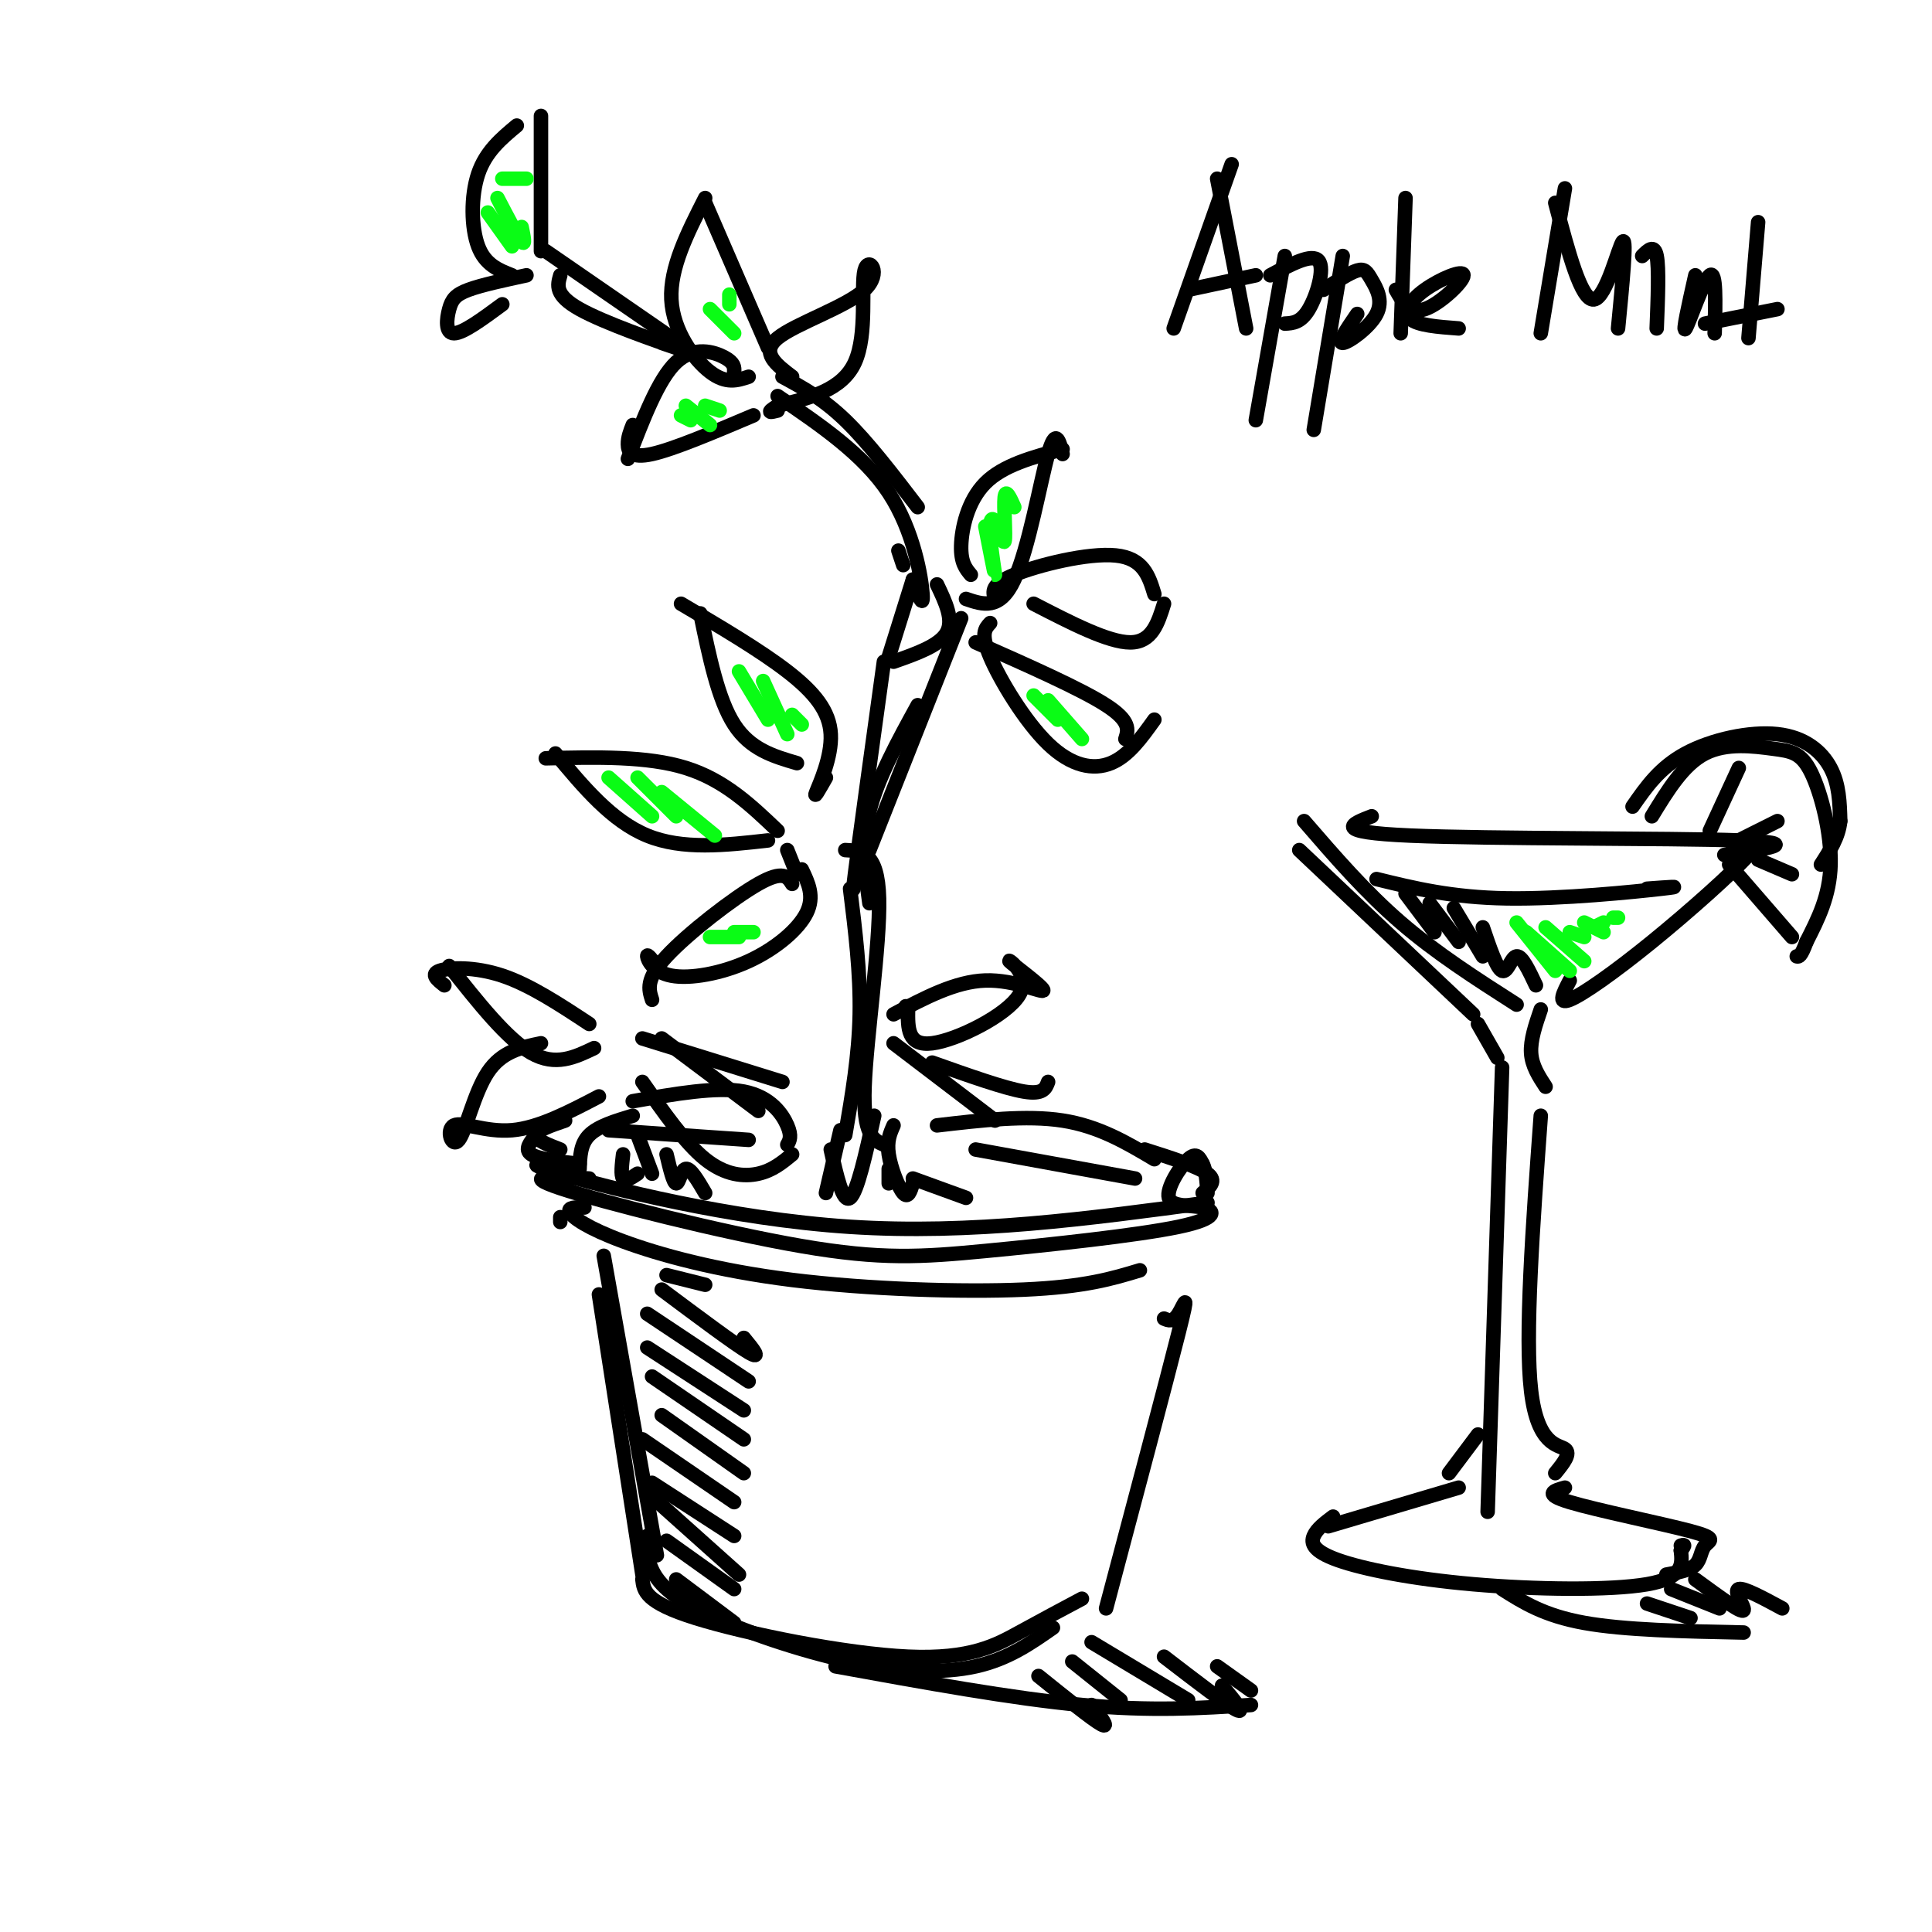 <svg viewBox='0 0 400 400' version='1.1' xmlns='http://www.w3.org/2000/svg' xmlns:xlink='http://www.w3.org/1999/xlink'><g fill='none' stroke='rgb(0,0,0)' stroke-width='3' stroke-linecap='round' stroke-linejoin='round'><path d='M117,232c-2.917,1.000 -5.833,2.000 -6,3c-0.167,1.000 2.417,2.000 5,3'/><path d='M111,235c-1.250,1.500 -2.500,3.000 -1,4c1.500,1.000 5.750,1.500 10,2'/><path d='M119,242c-6.289,-0.911 -12.578,-1.822 -3,1c9.578,2.822 35.022,9.378 60,11c24.978,1.622 49.489,-1.689 74,-5'/><path d='M122,244c-7.355,-0.451 -14.710,-0.903 -6,2c8.710,2.903 33.485,9.160 50,12c16.515,2.840 24.771,2.261 38,1c13.229,-1.261 31.432,-3.205 40,-5c8.568,-1.795 7.503,-3.440 5,-4c-2.503,-0.560 -6.443,-0.035 -7,-2c-0.557,-1.965 2.269,-6.418 4,-8c1.731,-1.582 2.365,-0.291 3,1'/><path d='M249,241c0.667,1.167 0.833,3.583 1,6'/><path d='M116,253c0.000,0.000 0.000,-1.000 0,-1'/><path d='M121,250c-1.797,-0.037 -3.595,-0.073 -3,1c0.595,1.073 3.582,3.257 11,6c7.418,2.743 19.266,6.046 35,8c15.734,1.954 35.352,2.558 48,2c12.648,-0.558 18.324,-2.279 24,-4'/><path d='M125,260c0.000,0.000 11.000,62.000 11,62'/><path d='M124,268c0.000,0.000 9.000,58.000 9,58'/><path d='M133,327c0.280,2.369 0.560,4.738 11,8c10.440,3.262 31.042,7.417 44,8c12.958,0.583 18.274,-2.405 23,-5c4.726,-2.595 8.863,-4.798 13,-7'/><path d='M134,318c-0.096,2.222 -0.191,4.443 1,7c1.191,2.557 3.670,5.448 11,9c7.330,3.552 19.512,7.764 30,10c10.488,2.236 19.282,2.496 26,1c6.718,-1.496 11.359,-4.748 16,-8'/><path d='M229,333c6.267,-23.600 12.533,-47.200 15,-57c2.467,-9.800 1.133,-5.800 0,-4c-1.133,1.800 -2.067,1.400 -3,1'/><path d='M120,242c0.083,-2.583 0.167,-5.167 2,-7c1.833,-1.833 5.417,-2.917 9,-4'/><path d='M237,238c5.500,1.750 11.000,3.500 13,5c2.000,1.500 0.500,2.750 -1,4'/><path d='M171,247c0.000,0.000 3.000,-13.000 3,-13'/><path d='M172,238c1.250,5.583 2.500,11.167 4,10c1.500,-1.167 3.250,-9.083 5,-17'/><path d='M184,245c0.000,0.000 0.000,-3.000 0,-3'/><path d='M189,245c-0.489,1.600 -0.978,3.200 -2,2c-1.022,-1.200 -2.578,-5.200 -3,-8c-0.422,-2.800 0.289,-4.400 1,-6'/><path d='M175,235c1.417,-8.250 2.833,-16.500 3,-25c0.167,-8.500 -0.917,-17.250 -2,-26'/><path d='M183,237c-2.178,-0.956 -4.356,-1.911 -4,-12c0.356,-10.089 3.244,-29.311 3,-39c-0.244,-9.689 -3.622,-9.844 -7,-10'/><path d='M115,156c5.833,7.000 11.667,14.000 19,17c7.333,3.000 16.167,2.000 25,1'/><path d='M113,157c10.500,-0.250 21.000,-0.500 29,2c8.000,2.500 13.500,7.750 19,13'/><path d='M163,176c0.000,0.000 2.000,5.000 2,5'/><path d='M164,183c-0.911,-1.467 -1.822,-2.933 -7,0c-5.178,2.933 -14.622,10.267 -19,15c-4.378,4.733 -3.689,6.867 -3,9'/><path d='M136,200c-1.024,-1.324 -2.048,-2.648 -2,-2c0.048,0.648 1.167,3.266 5,4c3.833,0.734 10.378,-0.418 16,-3c5.622,-2.582 10.321,-6.595 12,-10c1.679,-3.405 0.340,-6.203 -1,-9'/><path d='M165,158c-4.833,-1.417 -9.667,-2.833 -13,-8c-3.333,-5.167 -5.167,-14.083 -7,-23'/><path d='M141,125c8.179,4.821 16.357,9.643 22,14c5.643,4.357 8.750,8.250 9,13c0.250,4.750 -2.357,10.357 -3,12c-0.643,1.643 0.679,-0.679 2,-3'/><path d='M178,177c-0.917,5.333 -1.833,10.667 -1,4c0.833,-6.667 3.417,-25.333 6,-44'/><path d='M180,176c0.000,0.000 19.000,-48.000 19,-48'/><path d='M205,129c-1.024,1.095 -2.048,2.190 0,7c2.048,4.810 7.167,13.333 12,18c4.833,4.667 9.381,5.476 13,4c3.619,-1.476 6.310,-5.238 9,-9'/><path d='M202,133c10.917,4.833 21.833,9.667 27,13c5.167,3.333 4.583,5.167 4,7'/><path d='M206,124c-0.467,-1.489 -0.933,-2.978 4,-5c4.933,-2.022 15.267,-4.578 21,-4c5.733,0.578 6.867,4.289 8,8'/><path d='M214,125c7.750,4.000 15.500,8.000 20,8c4.500,0.000 5.750,-4.000 7,-8'/><path d='M201,119c-1.044,-1.244 -2.089,-2.489 -2,-6c0.089,-3.511 1.311,-9.289 5,-13c3.689,-3.711 9.844,-5.356 16,-7'/><path d='M220,94c-0.711,-2.800 -1.422,-5.600 -3,0c-1.578,5.600 -4.022,19.600 -7,26c-2.978,6.400 -6.489,5.200 -10,4'/><path d='M184,136c0.000,0.000 5.000,-16.000 5,-16'/><path d='M185,137c4.750,-1.667 9.500,-3.333 11,-6c1.500,-2.667 -0.250,-6.333 -2,-10'/><path d='M187,117c0.000,0.000 -1.000,-3.000 -1,-3'/><path d='M189,120c1.111,3.156 2.222,6.311 2,3c-0.222,-3.311 -1.778,-13.089 -7,-21c-5.222,-7.911 -14.111,-13.956 -23,-20'/><path d='M190,105c-5.167,-6.750 -10.333,-13.500 -15,-18c-4.667,-4.500 -8.833,-6.750 -13,-9'/><path d='M159,72c0.000,0.000 -13.000,-30.000 -13,-30'/><path d='M146,41c-3.667,7.222 -7.333,14.444 -7,21c0.333,6.556 4.667,12.444 8,15c3.333,2.556 5.667,1.778 8,1'/><path d='M152,77c0.044,-0.933 0.089,-1.867 -2,-3c-2.089,-1.133 -6.311,-2.467 -10,1c-3.689,3.467 -6.844,11.733 -10,20'/><path d='M131,88c-0.511,1.289 -1.022,2.578 -1,4c0.022,1.422 0.578,2.978 5,2c4.422,-0.978 12.711,-4.489 21,-8'/><path d='M164,78c-3.316,-2.507 -6.632,-5.014 -3,-8c3.632,-2.986 14.211,-6.450 18,-10c3.789,-3.550 0.789,-7.187 0,-4c-0.789,3.187 0.632,13.196 -2,19c-2.632,5.804 -9.316,7.402 -16,9'/><path d='M161,84c-2.667,1.667 -1.333,1.333 0,1'/><path d='M190,146c-4.167,7.583 -8.333,15.167 -10,22c-1.667,6.833 -0.833,12.917 0,19'/><path d='M194,233c9.250,-1.083 18.500,-2.167 26,-1c7.500,1.167 13.250,4.583 19,8'/><path d='M202,238c0.000,0.000 33.000,6.000 33,6'/><path d='M129,239c-0.250,2.167 -0.500,4.333 0,5c0.500,0.667 1.750,-0.167 3,-1'/><path d='M132,235c0.000,0.000 3.000,8.000 3,8'/><path d='M138,239c0.711,2.978 1.422,5.956 2,6c0.578,0.044 1.022,-2.844 2,-3c0.978,-0.156 2.489,2.422 4,5'/><path d='M189,244c0.000,0.000 11.000,4.000 11,4'/><path d='M140,327c0.000,0.000 12.000,9.000 12,9'/><path d='M138,319c0.000,0.000 14.000,10.000 14,10'/><path d='M134,309c0.000,0.000 19.000,17.000 19,17'/><path d='M135,307c0.000,0.000 17.000,11.000 17,11'/><path d='M133,298c0.000,0.000 19.000,13.000 19,13'/><path d='M137,293c0.000,0.000 17.000,12.000 17,12'/><path d='M135,285c0.000,0.000 19.000,13.000 19,13'/><path d='M134,279c0.000,0.000 20.000,13.000 20,13'/><path d='M134,272c0.000,0.000 21.000,14.000 21,14'/><path d='M137,267c7.583,5.667 15.167,11.333 18,13c2.833,1.667 0.917,-0.667 -1,-3'/><path d='M138,264c0.000,0.000 8.000,2.000 8,2'/><path d='M173,345c18.333,3.333 36.667,6.667 51,8c14.333,1.333 24.667,0.667 35,0'/><path d='M215,347c5.583,4.500 11.167,9.000 13,10c1.833,1.000 -0.083,-1.500 -2,-4'/><path d='M222,344c0.000,0.000 10.000,8.000 10,8'/><path d='M226,340c0.000,0.000 20.000,12.000 20,12'/><path d='M241,343c6.500,5.000 13.000,10.000 15,11c2.000,1.000 -0.500,-2.000 -3,-5'/><path d='M252,345c0.000,0.000 7.000,5.000 7,5'/><path d='M126,234c0.000,0.000 29.000,2.000 29,2'/><path d='M270,170c6.333,7.333 12.667,14.667 20,21c7.333,6.333 15.667,11.667 24,17'/><path d='M269,176c0.000,0.000 36.000,34.000 36,34'/><path d='M306,212c0.000,0.000 4.000,7.000 4,7'/><path d='M325,203c-1.315,2.524 -2.631,5.048 0,4c2.631,-1.048 9.208,-5.667 17,-12c7.792,-6.333 16.798,-14.381 20,-18c3.202,-3.619 0.601,-2.810 -2,-2'/><path d='M284,169c-4.244,1.644 -8.489,3.289 8,4c16.489,0.711 53.711,0.489 68,1c14.289,0.511 5.644,1.756 -3,3'/><path d='M319,209c-1.083,3.167 -2.167,6.333 -2,9c0.167,2.667 1.583,4.833 3,7'/><path d='M311,221c0.000,0.000 -3.000,92.000 -3,92'/><path d='M319,231c-1.667,22.844 -3.333,45.689 -2,57c1.333,11.311 5.667,11.089 7,12c1.333,0.911 -0.333,2.956 -2,5'/><path d='M306,297c0.000,0.000 -6.000,8.000 -6,8'/><path d='M302,308c0.000,0.000 -27.000,8.000 -27,8'/><path d='M276,314c-1.684,1.265 -3.368,2.530 -4,4c-0.632,1.470 -0.211,3.147 5,5c5.211,1.853 15.211,3.884 28,5c12.789,1.116 28.368,1.319 36,0c7.632,-1.319 7.316,-4.159 7,-7'/><path d='M348,321c1.167,-1.333 0.583,-1.167 0,-1'/><path d='M324,308c-2.311,0.651 -4.622,1.301 1,3c5.622,1.699 19.177,4.445 25,6c5.823,1.555 3.914,1.919 3,3c-0.914,1.081 -0.833,2.880 -2,4c-1.167,1.120 -3.584,1.560 -6,2'/><path d='M285,182c7.778,1.911 15.556,3.822 27,4c11.444,0.178 26.556,-1.378 32,-2c5.444,-0.622 1.222,-0.311 -3,0'/><path d='M342,169c3.266,-5.356 6.533,-10.711 11,-13c4.467,-2.289 10.136,-1.510 14,-1c3.864,0.510 5.925,0.753 8,5c2.075,4.247 4.164,12.499 4,19c-0.164,6.501 -2.582,11.250 -5,16'/><path d='M374,195c-1.167,3.167 -1.583,3.083 -2,3'/><path d='M358,179c0.000,0.000 13.000,15.000 13,15'/><path d='M338,167c2.815,-4.054 5.631,-8.107 11,-11c5.369,-2.893 13.292,-4.625 19,-4c5.708,0.625 9.202,3.607 11,7c1.798,3.393 1.899,7.196 2,11'/><path d='M381,170c-0.333,3.333 -2.167,6.167 -4,9'/><path d='M354,172c0.000,0.000 6.000,-13.000 6,-13'/><path d='M360,174c0.000,0.000 8.000,-4.000 8,-4'/><path d='M364,178c0.000,0.000 7.000,3.000 7,3'/><path d='M291,185c0.000,0.000 6.000,8.000 6,8'/><path d='M296,187c0.000,0.000 6.000,8.000 6,8'/><path d='M301,188c0.000,0.000 6.000,10.000 6,10'/><path d='M307,192c1.444,4.267 2.889,8.533 4,9c1.111,0.467 1.889,-2.867 3,-3c1.111,-0.133 2.556,2.933 4,6'/><path d='M311,329c4.333,2.750 8.667,5.500 17,7c8.333,1.500 20.667,1.750 33,2'/><path d='M341,332c0.000,0.000 9.000,3.000 9,3'/><path d='M346,329c0.000,0.000 10.000,4.000 10,4'/><path d='M351,327c2.536,1.857 5.071,3.714 7,5c1.929,1.286 3.250,2.000 3,1c-0.250,-1.000 -2.071,-3.714 -1,-4c1.071,-0.286 5.036,1.857 9,4'/><path d='M137,71c3.400,1.156 6.800,2.311 3,1c-3.800,-1.311 -14.800,-5.089 -20,-8c-5.200,-2.911 -4.600,-4.956 -4,-7'/><path d='M142,72c0.000,0.000 -29.000,-20.000 -29,-20'/><path d='M112,52c0.000,0.000 0.000,-28.000 0,-28'/><path d='M107,26c-3.222,2.689 -6.444,5.378 -8,10c-1.556,4.622 -1.444,11.178 0,15c1.444,3.822 4.222,4.911 7,6'/><path d='M109,57c-4.649,1.000 -9.298,2.000 -12,3c-2.702,1.000 -3.458,2.000 -4,4c-0.542,2.000 -0.869,5.000 1,5c1.869,0.000 5.935,-3.000 10,-6'/></g>
<g fill='none' stroke='rgb(10,252,21)' stroke-width='3' stroke-linecap='round' stroke-linejoin='round'><path d='M153,139c0.000,0.000 6.000,10.000 6,10'/><path d='M158,141c0.000,0.000 5.000,11.000 5,11'/><path d='M164,148c0.000,0.000 2.000,2.000 2,2'/><path d='M126,161c0.000,0.000 9.000,8.000 9,8'/><path d='M132,161c0.000,0.000 8.000,8.000 8,8'/><path d='M137,164c0.000,0.000 11.000,9.000 11,9'/><path d='M147,194c0.000,0.000 6.000,0.000 6,0'/><path d='M152,193c0.000,0.000 4.000,0.000 4,0'/><path d='M214,144c0.000,0.000 5.000,5.000 5,5'/><path d='M217,145c0.000,0.000 7.000,8.000 7,8'/><path d='M141,86c0.000,0.000 2.000,1.000 2,1'/><path d='M142,84c0.000,0.000 5.000,4.000 5,4'/><path d='M146,84c0.000,0.000 3.000,1.000 3,1'/><path d='M147,64c0.000,0.000 5.000,5.000 5,5'/><path d='M151,63c0.000,0.000 0.000,-2.000 0,-2'/><path d='M314,191c0.000,0.000 8.000,10.000 8,10'/><path d='M316,193c0.000,0.000 9.000,8.000 9,8'/><path d='M320,192c0.000,0.000 8.000,7.000 8,7'/><path d='M325,193c0.000,0.000 3.000,1.000 3,1'/><path d='M328,191c0.000,0.000 4.000,2.000 4,2'/><path d='M330,192c0.000,0.000 2.000,-1.000 2,-1'/><path d='M335,190c0.000,0.000 -1.000,0.000 -1,0'/><path d='M101,44c0.000,0.000 5.000,7.000 5,7'/><path d='M103,41c2.083,4.000 4.167,8.000 5,9c0.833,1.000 0.417,-1.000 0,-3'/><path d='M104,37c0.000,0.000 5.000,0.000 5,0'/><path d='M204,109c0.972,4.989 1.944,9.978 2,10c0.056,0.022 -0.803,-4.922 -1,-8c-0.197,-3.078 0.267,-4.289 1,-3c0.733,1.289 1.736,5.078 2,4c0.264,-1.078 -0.210,-7.022 0,-9c0.210,-1.978 1.105,0.011 2,2'/></g>
<g fill='none' stroke='rgb(0,0,0)' stroke-width='3' stroke-linecap='round' stroke-linejoin='round'><path d='M255,34c0.000,0.000 -12.000,34.000 -12,34'/><path d='M252,37c0.000,0.000 6.000,31.000 6,31'/><path d='M246,60c0.000,0.000 14.000,-3.000 14,-3'/><path d='M266,53c0.000,0.000 -6.000,34.000 -6,34'/><path d='M263,57c4.333,-2.311 8.667,-4.622 10,-3c1.333,1.622 -0.333,7.178 -2,10c-1.667,2.822 -3.333,2.911 -5,3'/><path d='M278,53c0.000,0.000 -6.000,36.000 -6,36'/><path d='M274,60c2.710,-1.762 5.419,-3.525 7,-4c1.581,-0.475 2.032,0.337 3,2c0.968,1.663 2.453,4.179 1,7c-1.453,2.821 -5.844,5.949 -7,6c-1.156,0.051 0.922,-2.974 3,-6'/><path d='M291,41c0.000,0.000 -1.000,28.000 -1,28'/><path d='M289,60c1.427,2.530 2.855,5.059 6,4c3.145,-1.059 8.008,-5.707 8,-7c-0.008,-1.293 -4.887,0.767 -8,3c-3.113,2.233 -4.461,4.638 -3,6c1.461,1.362 5.730,1.681 10,2'/><path d='M324,39c0.000,0.000 -5.000,30.000 -5,30'/><path d='M322,42c2.689,10.178 5.378,20.356 8,20c2.622,-0.356 5.178,-11.244 6,-12c0.822,-0.756 -0.089,8.622 -1,18'/><path d='M340,53c1.250,-1.250 2.500,-2.500 3,0c0.500,2.500 0.250,8.750 0,15'/><path d='M351,57c-1.378,6.133 -2.756,12.267 -2,11c0.756,-1.267 3.644,-9.933 5,-11c1.356,-1.067 1.178,5.467 1,12'/><path d='M364,46c0.000,0.000 -2.000,24.000 -2,24'/><path d='M353,67c0.000,0.000 15.000,-3.000 15,-3'/><path d='M185,210c6.406,-3.400 12.813,-6.799 19,-7c6.187,-0.201 12.155,2.797 12,2c-0.155,-0.797 -6.433,-5.389 -7,-6c-0.567,-0.611 4.578,2.759 2,7c-2.578,4.241 -12.879,9.355 -18,10c-5.121,0.645 -5.060,-3.177 -5,-7'/><path d='M188,209c-0.833,-1.167 -0.417,-0.583 0,0'/><path d='M185,216c0.000,0.000 21.000,16.000 21,16'/><path d='M193,220c7.500,2.667 15.000,5.333 19,6c4.000,0.667 4.500,-0.667 5,-2'/><path d='M163,237c0.489,-0.867 0.978,-1.733 0,-4c-0.978,-2.267 -3.422,-5.933 -9,-7c-5.578,-1.067 -14.289,0.467 -23,2'/><path d='M133,224c4.422,6.333 8.844,12.667 13,16c4.156,3.333 8.044,3.667 11,3c2.956,-0.667 4.978,-2.333 7,-4'/><path d='M157,230c0.000,0.000 -20.000,-15.000 -20,-15'/><path d='M133,215c0.000,0.000 29.000,9.000 29,9'/><path d='M92,204c-1.467,-1.156 -2.933,-2.311 -1,-3c1.933,-0.689 7.267,-0.911 13,1c5.733,1.911 11.867,5.956 18,10'/><path d='M93,200c6.000,7.583 12.000,15.167 17,18c5.000,2.833 9.000,0.917 13,-1'/><path d='M112,216c-4.067,0.841 -8.134,1.681 -11,6c-2.866,4.319 -4.531,12.116 -6,14c-1.469,1.884 -2.742,-2.147 -1,-3c1.742,-0.853 6.498,1.470 12,1c5.502,-0.470 11.751,-3.735 18,-7'/></g>
</svg>